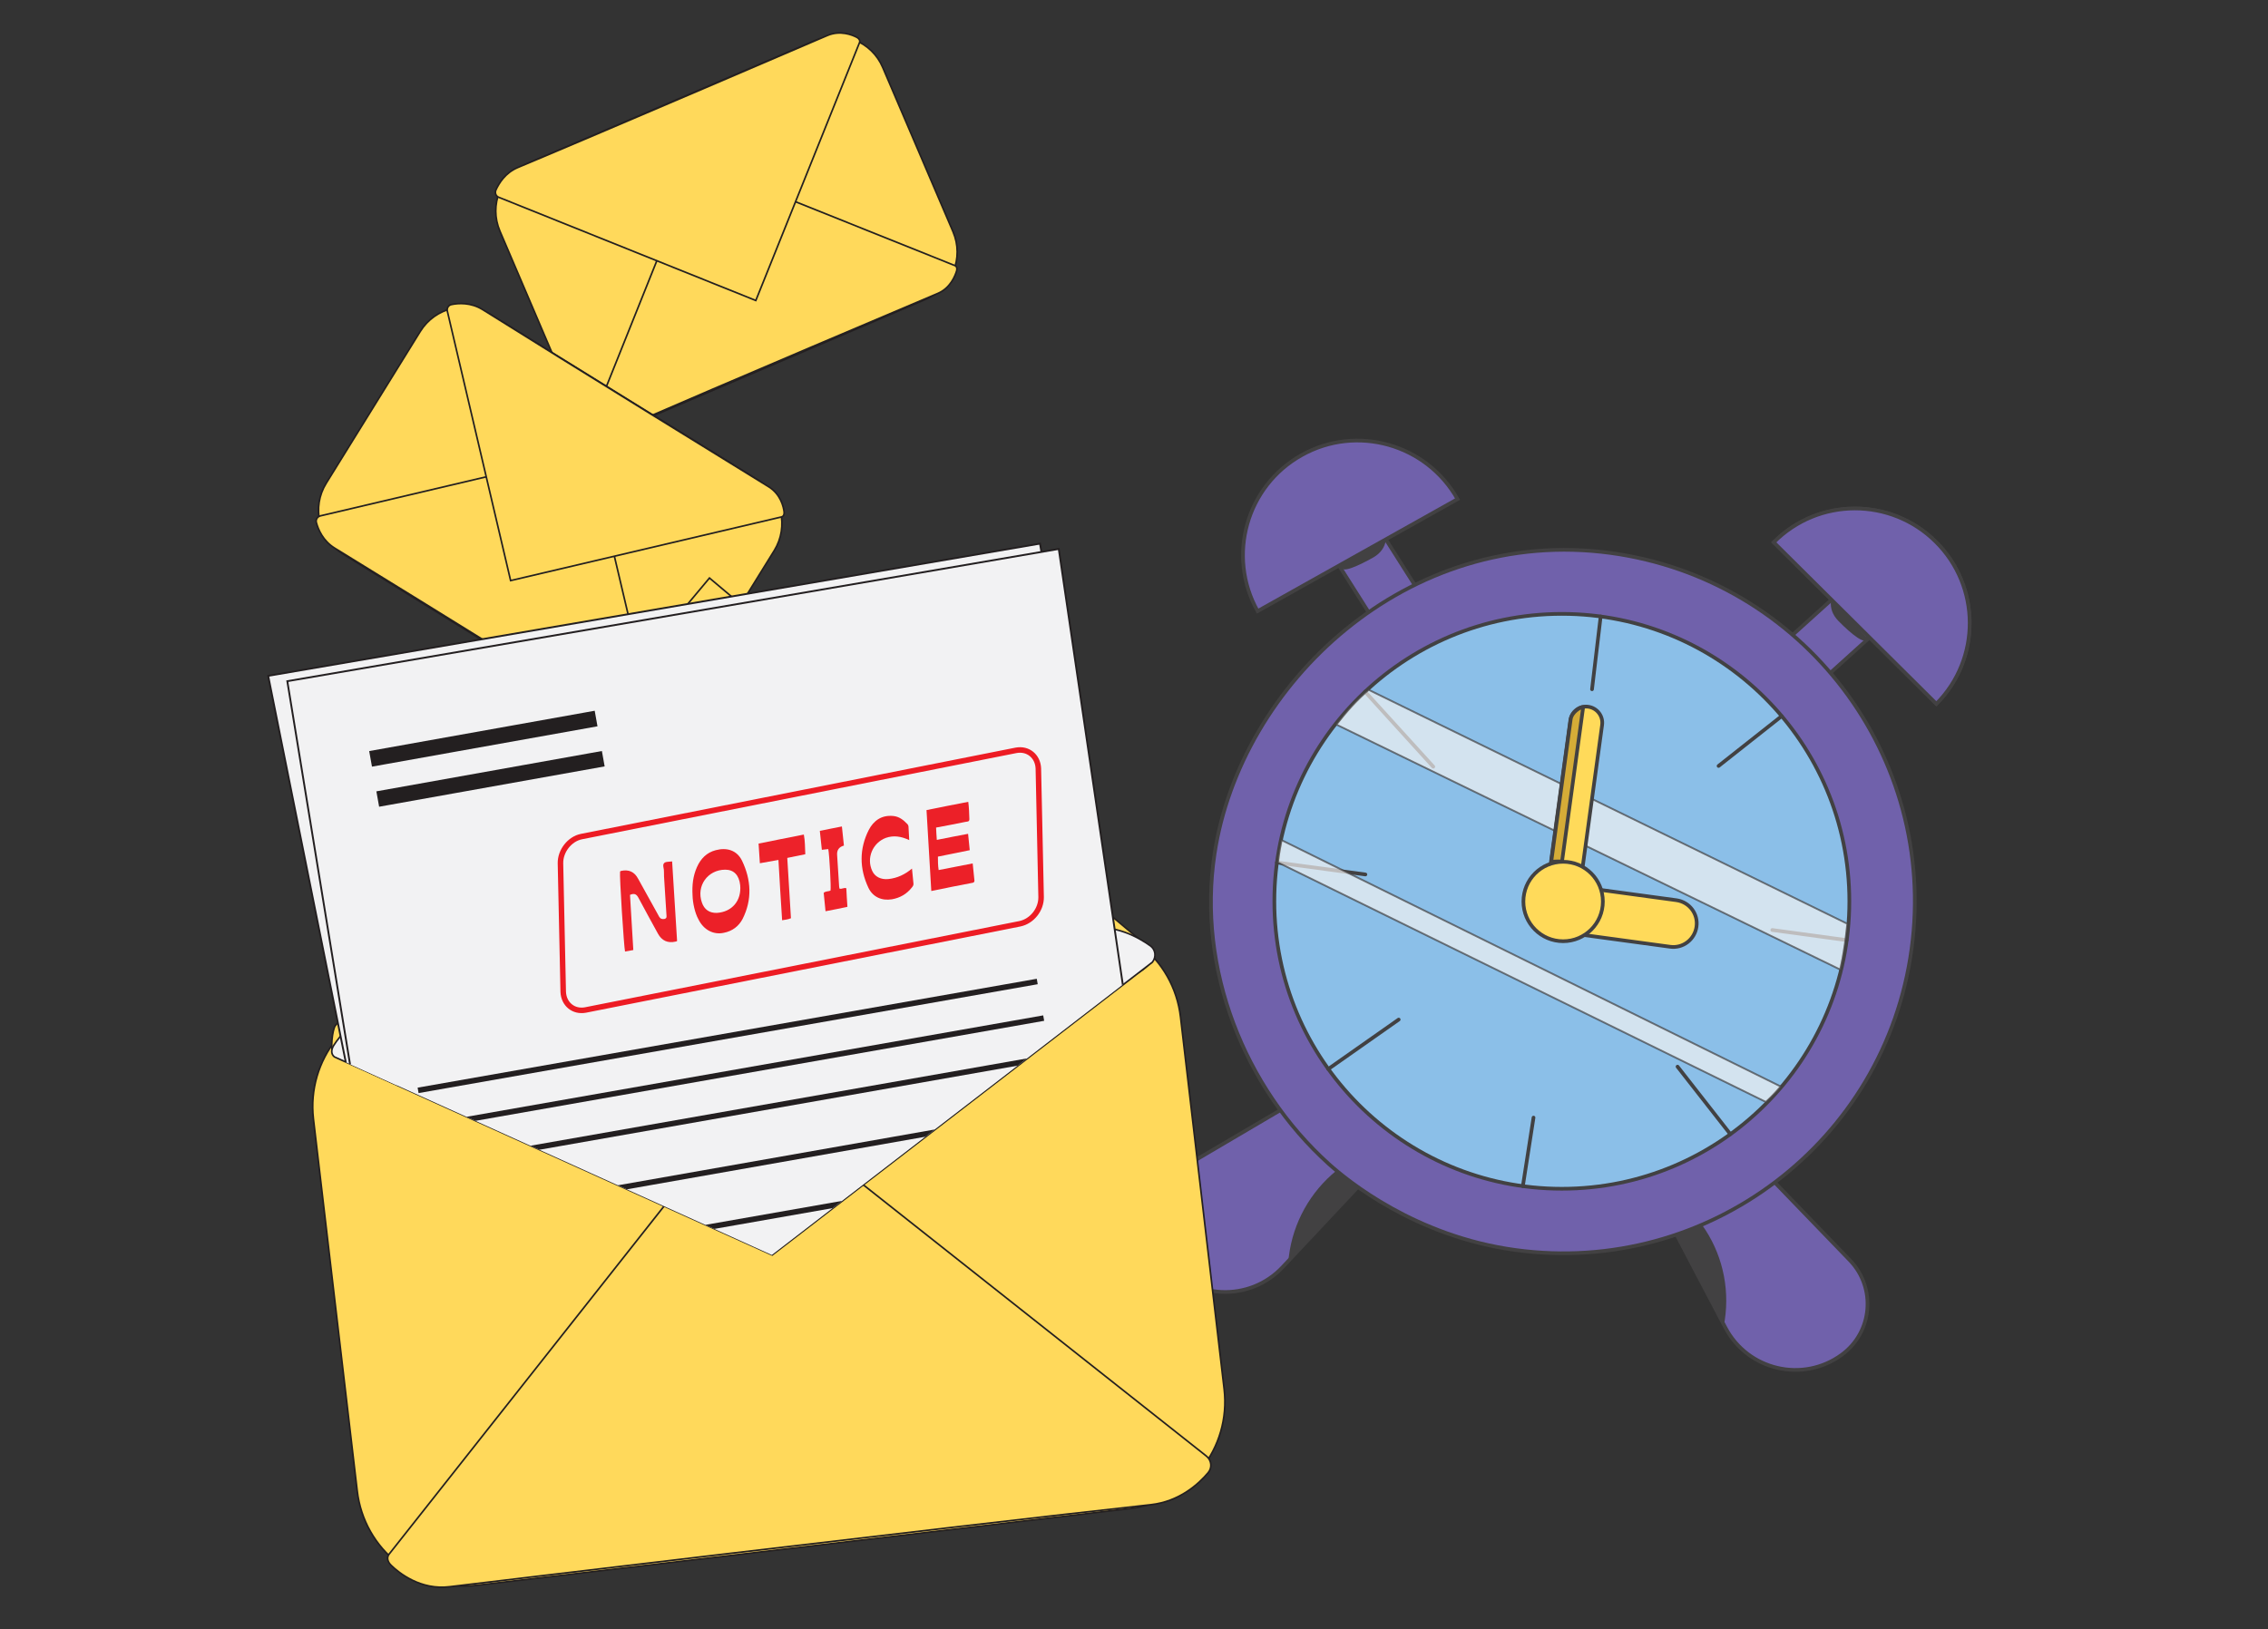 <?xml version="1.0" encoding="utf-8"?>
<!-- Generator: Adobe Illustrator 28.3.0, SVG Export Plug-In . SVG Version: 6.00 Build 0)  -->
<svg version="1.1" id="Layer_1" xmlns="http://www.w3.org/2000/svg" xmlns:xlink="http://www.w3.org/1999/xlink" x="0px" y="0px"
	 viewBox="0 0 1233 886" style="enable-background:new 0 0 1233 886;" xml:space="preserve">
<rect x="0" y="0" width="1233" height="886" fill="#333333" stroke="none"/>
<style type="text/css">
	.st0{fill:#FFD95B;stroke:#231F20;stroke-width:0.88;stroke-miterlimit:8.78;}
	.st1{fill:#7061AB;stroke:#424142;stroke-width:2;stroke-linecap:round;stroke-miterlimit:10;}
	.st2{fill:#FFFFFF;stroke:#424142;stroke-width:2;stroke-linecap:round;stroke-miterlimit:10;}
	.st3{fill:#8BBFE8;stroke:#424142;stroke-width:2;stroke-linecap:round;stroke-miterlimit:10;}
	.st4{fill:none;stroke:#424142;stroke-width:2;stroke-linecap:round;stroke-miterlimit:10;}
	.st5{opacity:0.7;fill:#F2F2F3;stroke:#424142;stroke-miterlimit:10;enable-background:new    ;}
	.st6{fill:#FFDA5A;stroke:#424142;stroke-width:2;stroke-linecap:round;stroke-miterlimit:10;}
	.st7{fill:#424142;stroke:#424142;stroke-linecap:round;stroke-miterlimit:10;}
	.st8{fill:#424142;}
	.st9{fill:#D5AC37;stroke:#424142;stroke-width:2;stroke-linecap:round;stroke-miterlimit:10;}
	.st10{fill:#F2F2F3;stroke:#231F20;stroke-width:0.88;stroke-miterlimit:8.78;}
	.st11{clip-path:url(#SVGID_00000058552351015141610350000005716297979896209064_);}
	.st12{fill:#F2F2F3;stroke:#231F20;stroke-miterlimit:10;}
	.st13{fill:#231F20;stroke:#231F20;stroke-width:1;stroke-miterlimit:10;}
	.st14{fill:#EC2028;}
	.st15{fill:#ED222A;}
	.st16{fill:none;stroke:#ED1C24;stroke-width:3;stroke-miterlimit:10;}
	.st17{fill:none;stroke:#231F20;stroke-width:3;stroke-miterlimit:10;}
</style>
<g>
	<g id="Layer_1-2_00000104700265856953683860000015801979449175385514_">
		<g>
			<g>
				<path class="st0" d="M479.9,36.7l38.2,89.3c6.1,14.2-0.5,30.6-14.7,36.7l-156.7,67c-14.2,6.1-30.6-0.5-36.7-14.7l-38.2-89.3
					c-6.1-14.2,0.5-30.6,14.7-36.7l156.7-67C457.4,15.9,473.9,22.5,479.9,36.7z"/>
				<path class="st0" d="M509.7,159.6c7-2.9,9.6-9.7,10.4-12.4c0.3-1.2,0.1-2.3-1-2.8L378.6,88.1l-56,139.7
					c-0.6,1.6,0.2,3.3,1.7,3.9c3.6,1.3,10.2,2.8,17-0.2C388.2,211.1,506.7,160.8,509.7,159.6L509.7,159.6z"/>
				<path class="st0" d="M449.8,19.3c7-3,13.7-0.3,16.2,1.1c1,0.6,1.7,1.6,1.3,2.7l-56.4,140.3l-139.7-56.1c-1.6-0.6-2.3-2.4-1.6-4
					c1.6-3.5,5-9.3,11.9-12.2C328.6,71.4,446.8,20.6,449.8,19.3L449.8,19.3z"/>
			</g>
			<g>
				<path class="st0" d="M420.9,299.4l-51.1,82.5c-8.1,13.1-25.4,17.2-38.5,9l-144.9-89.7c-13.1-8.1-17.2-25.4-9-38.5l51.1-82.5
					c8.1-13.1,25.4-17.2,38.5-9l144.9,89.7C425,269,429,286.3,420.9,299.4z"/>
				<path class="st0" d="M337.6,394.3c6.4,4.1,13.5,2.3,16.1,1.4c1.1-0.4,2-1.3,1.7-2.5L320.7,246l-146.5,34.5
					c-1.6,0.4-2.7,2-2.2,3.7c1,3.7,3.6,9.9,9.9,13.8C225.5,324.7,334.8,392.6,337.6,394.3L337.6,394.3z"/>
				<path class="st0" d="M417.9,264.7c6.5,4,8.1,11,8.4,13.8c0.1,1.2-0.3,2.3-1.5,2.6l-147.2,34.6l-34.4-146.5
					c-0.4-1.6,0.6-3.3,2.3-3.6c3.7-0.8,10.5-1.2,16.8,2.7C305.6,195.5,415.1,263,417.9,264.7L417.9,264.7z"/>
			</g>
			<g>
				<path class="st0" d="M477.9,429l14,53.4c3.9,14.9-5,30.2-20,34.1L367,544c-14.9,3.9-30.2-5-34.1-20l-14-53.4
					c-3.9-14.9,5-30.2,20-34.1l104.9-27.4C458.8,405.2,474,414.1,477.9,429z"/>
				<path class="st0" d="M484.2,513c5.4-1.3,8-5.9,8.8-7.8c0.3-0.8,0.3-1.7-0.4-2.1l-94.8-55.4L342.6,542c-0.6,1.1-0.3,2.4,0.8,3
					c2.5,1.3,7,3.1,12.3,1.7C391.5,537,482,513.6,484.2,513L484.2,513z"/>
				<path class="st0" d="M456.2,405.9c5.3-1.4,9.8,1.3,11.5,2.5c0.7,0.5,1.1,1.3,0.7,2.1l-55.5,94.7l-94.3-55.2
					c-1.1-0.6-1.4-2-0.7-3c1.5-2.3,4.6-6.1,9.9-7.5C363.7,430.3,454,406.5,456.2,405.9L456.2,405.9z"/>
			</g>
		</g>
	</g>
	<g id="Layer_1-2_00000030481462764028181100000015038994330975488672_">
		<g>
			<g>
				
					<rect x="737.5" y="284.2" transform="matrix(0.845 -0.535 0.535 0.845 -53.447 452.169)" class="st1" width="29.1" height="67.9"/>
				<path class="st1" d="M792.4,271.4l-108.7,60.9c-16.8-30-6.1-68,23.9-84.8C737.5,230.7,775.5,241.4,792.4,271.4z"/>
			</g>
			<g>
				
					<rect x="956.6" y="336.1" transform="matrix(0.742 -0.67 0.67 0.742 20.298 754.17)" class="st1" width="67.9" height="29.1"/>
				<path class="st2" d="M964.3,294.9l88.4,87.8c24.3-24.4,24.1-63.9-0.3-88.1S988.6,270.4,964.3,294.9z"/>
			</g>
			<path class="st1" d="M632.4,686.3L632.4,686.3c-12.9-16.3-8.5-40.2,9.4-50.7l74.6-43.9l33.1,41.7L697.3,689
				C679.4,708.1,648.7,706.8,632.4,686.3L632.4,686.3z"/>
			<path class="st1" d="M1001.2,736.7L1001.2,736.7c16.8-12.2,18.9-36.4,4.5-51.4L945.6,623l-43.1,31.3l35.5,67.6
				C950.2,745.1,980.1,752.1,1001.2,736.7L1001.2,736.7z"/>
			<path class="st1" d="M1039.2,516.1C1025,620.7,928.5,694,823.9,679.7c-54.5-7.4-91.4-37.7-101.5-46.8
				c-46-41.5-71.6-106.2-62.1-168.6c14-92.3,104.6-178.7,215.4-163.6C980.3,315,1053.5,411.4,1039.2,516.1L1039.2,516.1z"/>
			<circle class="st3" cx="849.1" cy="490.1" r="156.3"/>
			<line class="st4" x1="1003.9" y1="511.2" x2="963.5" y2="505.7"/>
			<line class="st4" x1="742.1" y1="376.1" x2="779.2" y2="416.9"/>
			<path class="st5" d="M1000.4,527.2L726.5,394c5.4-7,10.9-13.4,17.6-18.9l260.2,127.2C1002.5,519.7,1000.4,527.2,1000.4,527.2
				L1000.4,527.2z"/>
			<g>
				<path class="st6" d="M863.5,384.3L863.5,384.3c4.8,0.7,8.1,5.1,7.5,9.8l-10.9,79.6c-0.7,4.8-5.1,8.1-9.8,7.5l0,0
					c-4.8-0.7-8.1-5.1-7.5-9.8l10.9-79.6C854.3,387,858.7,383.6,863.5,384.3z"/>
				<path class="st6" d="M863.6,483l47.8,6.5c7,1,11.9,7.4,10.9,14.4v0c-1,7-7.4,11.9-14.4,10.9l-47.8-6.5c-7-1-11.9-7.4-10.9-14.4
					l0,0C850.2,486.9,856.6,482,863.6,483z"/>
			</g>
			<circle class="st6" cx="849.8" cy="490.2" r="21.6"/>
			<path class="st1" d="M964.3,294.9l88.4,87.8c24.3-24.4,24.1-63.9-0.3-88.1S988.6,270.4,964.3,294.9z"/>
			<line class="st4" x1="870.2" y1="335.2" x2="865.5" y2="374.8"/>
			<line class="st4" x1="827.9" y1="645" x2="833.7" y2="607.7"/>
			<line class="st4" x1="694.2" y1="469" x2="742.3" y2="475.5"/>
			<line class="st4" x1="968.6" y1="389.4" x2="934.3" y2="416.5"/>
			<line class="st4" x1="722.1" y1="581.3" x2="760.4" y2="554.4"/>
			<line class="st4" x1="940.7" y1="616.7" x2="912" y2="580"/>
			<path class="st7" d="M753,293.4l-23.7,14.1c-0.5,3.9,8,0.3,17.2-4.9C750.1,300.5,752.4,297.4,753,293.4L753,293.4z"/>
			<path class="st7" d="M1015,346.6c-0.5,3.9-7.8-1.8-15.2-9.3c-3-3.1-4.4-6.7-3.9-10.6"/>
			<path class="st8" d="M700.4,685.7l0.3-2.6c2.3-18.3,11.6-35,25.9-46.6l0,0l11.2,8.6L700.4,685.7L700.4,685.7z"/>
			<path class="st8" d="M937.3,720.3l0.4-2.6c2.7-18.2-1.7-36.8-12.5-51.8l0,0l-13.1,5.3L937.3,720.3L937.3,720.3z"/>
			<path class="st5" d="M960,599.2L694.8,469c0.4-4.6,1.3-9,1.9-12.2l271.4,134C964.3,595.5,960,599.2,960,599.2L960,599.2z"/>
			<path class="st9" d="M849.2,468.4l11.5-84c-1.5,0-6.3,2.8-6.8,6.8l-10.5,76.9C843.2,468.9,845,468.3,849.2,468.4z"/>
		</g>
	</g>
	<g>
		<g id="Layer_1-2">
			<g>
				<path class="st0" d="M221.9,543.4l354.9-41.7c32.2-3.8,61.3,19.2,65,51.4l23.7,202.2c3.8,32.2-19.2,61.3-51.4,65L259.2,862
					c-32.2,3.8-61.3-19.2-65-51.4l-23.8-202.2C166.7,576.3,189.7,547.2,221.9,543.4z"/>
				<path class="st0" d="M214.6,576.4c-15.8,1.5-29.5,0.5-33.5-3.8c-1.6-1.7-0.4-12.9,1.2-14.9l203.4-243.4l240.1,201.9
					c0.2,1.4,0.4,6.3-2,8.9c-5.4,6-23.5,11.1-26.8,17C490.1,551,221.4,575.7,214.6,576.4L214.6,576.4L214.6,576.4z"/>
				<path class="st0" d="M244.5,862.8c6.7-0.8,274.6-32.9,381.1-44.6c15.6-1.7,26.1-11.3,31.2-17.4c2.3-2.7,1.9-6.7-0.9-9L408.3,596
					L211.6,845c-1.6,2-0.8,4.4,1.1,6.2C216.9,855.3,228.7,864.8,244.5,862.8L244.5,862.8L244.5,862.8z"/>
				<path class="st10" d="M209.8,549.5c6.7-0.7,274.8-31.7,381.1-44.9c15.6-2,27.9,5,34.5,9.7c2.9,2.1,3.3,6.1,1.1,8.9L419.8,682.4
					l-238-107.7c-2-1.6-1.7-4.1-0.4-6.2C184.6,563.4,193.9,551.3,209.8,549.5L209.8,549.5L209.8,549.5z"/>
			</g>
		</g>
		<g>
			<g>
				<defs>
					<path id="SVGID_1_" d="M125.4,328.3c6.7-0.7,355.8-44.8,462.1-58c15.6-2,30.9,239.4,37.5,244.1c2.9,2.1,3.3,6.1,1.1,8.9
						L419.6,682.4l-238-107.7c-2-1.6-1.7-4.1-0.4-6.2c3.2-5.1-22.6-12.4-6.8-14.2l-4.9-10.3L125.4,328.3z"/>
				</defs>
				<clipPath id="SVGID_00000034802799656456555370000008293651149954049688_">
					<use xlink:href="#SVGID_1_"  style="overflow:visible;"/>
				</clipPath>
				<g style="clip-path:url(#SVGID_00000034802799656456555370000008293651149954049688_);">
					<polygon class="st12" points="606,532.4 191.3,594.1 145.8,367.5 565.4,295.6 					"/>
					<polygon class="st12" points="629.8,667.3 213.4,719.9 156.2,370.4 575.6,298.5 					"/>
					
						<rect x="205" y="419.9" transform="matrix(0.984 -0.176 0.176 0.984 -70.428 53.607)" class="st13" width="123.6" height="7.5"/>
					
						<rect x="201.1" y="398" transform="matrix(0.984 -0.176 0.176 0.984 -66.646 52.57)" class="st13" width="123.6" height="7.6"/>
					<g>
						<path class="st14" d="M503.7,440.5c7.6-1.6,15.1-3,22.7-4.5c0.4,3.1,0.5,6.3,0.6,9.3c0.1,1.7-1.3,1.4-2.1,1.6
							c-5.3,1.1-10.6,2.1-16,3.1c0.1,2.1,0.2,4.3,0.4,6.7c5.7-1.2,11.4-2.2,17-3.3l0.9,8.9c-6,1.2-11.6,2.3-17.3,3.5
							c0,2.4,0,4.7,0.4,7.3c6.3-1.2,12.5-2.4,18.5-3.6c0.3,3.1,0.6,6,0.9,8.8c0.1,0.7,0.2,1.4-0.8,1.7c-7.4,1.4-14.9,2.9-22.6,4.5
							C505.4,469.6,504.6,455.3,503.7,440.5L503.7,440.5z"/>
						<path class="st14" d="M376.5,486.8c-0.3-5.3,0.2-10.4,2.4-15.3c2-4.5,5.2-7.9,10.2-9.2c6-1.6,11.5,0,14.3,5.7
							c5,10.4,5.6,21.2,0.3,31.7c-2.1,4-5.6,6.6-10.1,7.5c-5.7,1.3-11.1-1.6-13.9-7.3C377.8,496.5,376.6,491,376.5,486.8z
							 M402.4,481.3c-0.6-5.5-3.5-8.4-8.1-8.4c-9.6,0-15.9,8.9-12.7,17.9c1.3,3.8,4.1,5.7,8.1,5.6
							C398,495.9,403.2,489.7,402.4,481.3L402.4,481.3z"/>
						<path class="st15" d="M368.1,511.7c-0.3,0.1-0.5,0.3-0.8,0.3c-4.3,1-7.5-0.5-9.6-4.3c-3.5-6.5-7.2-13-10.6-19.5
							c-1-1.9-2.2-2.7-4.6-1.6c0.6,9.9,1.2,19.9,1.8,30c-1.7,0.3-3.1,0.5-4.5,0.8c-0.6-2.4-3.1-41.4-2.7-43.5
							c0.1-0.1,0.2-0.2,0.4-0.3c4.2-1,7.4,0.4,9.4,4.2c3.6,6.4,7.1,12.8,10.7,19.3c0.3,0.4,0.4,0.9,0.7,1.3c0.7,1.2,1.6,1.5,2.9,1.3
							c1.6-0.4,1.1-1.6,1.1-2.5c-0.4-6.8-0.9-13.8-1.3-20.6c-0.1-1.7,0.1-3.4-0.3-4.9c-0.5-2.3,0.6-3,2.5-3.1
							c0.7-0.1,1.2-0.1,2.2-0.2C366.3,482.7,367.2,497.2,368.1,511.7L368.1,511.7z"/>
						<path class="st14" d="M495.8,472.3c0.3,2.9,0.6,5.6,0.8,8.1c0.1,0.9-0.3,1.5-0.8,2.1c-2.8,3.6-6.4,5.7-10.9,6.5
							c-5.5,0.9-10.4-1.2-12.8-6.3c-4.9-10.4-5-21.1,0.2-31.4c2.7-5.2,7.1-8.2,13.3-7.6c3.2,0.3,5.5,2.1,7.7,4.4
							c0.4,0.4,0.5,0.7,0.6,1.3c0.1,2.4,0.3,4.7,0.4,7.4c-4.3-2-8.4-2.7-12.7-1.2c-7.2,2.7-10.7,11-7.4,18c1.4,3.1,4.7,4.8,8.7,4.4
							C487.8,477.5,492,475.5,495.8,472.3L495.8,472.3z"/>
						<path class="st15" d="M430,499.3c-1.6,0.7-3.1,0.8-4.8,1.1c-0.7-11-1.4-21.7-2-32.8c-3.3,0.6-6.5,1.2-10.1,1.8
							c-0.3-3.6-0.4-7.1-0.7-10.7c8.2-1.6,16.2-3.3,24.6-4.9c0.7,3.5,0.6,7,0.8,10.7c-3.2,0.7-6.4,1.3-9.8,2
							C428.7,477.5,429.3,488.3,430,499.3L430,499.3z"/>
						<path class="st15" d="M458.8,459.8c-2.6,0.7-3.9,2.4-3.7,5.1c0.4,5.7,0.7,11.5,1.1,17.2c0,0.3,0.2,0.8,0.2,1.1
							c1.3,0.4,2.4-0.7,3.7-0.2c0.2,3.2,0.3,6.5,0.6,10.1c-4,0.9-7.8,1.6-11.9,2.4l-1-10c1.1-1,2.5-0.7,3.7-1.2
							c0.4-1.8-0.6-19.4-1.2-22.6l-3.5,0.4l-1.1-10.3c4.2-0.9,8.1-1.6,12-2.4L458.8,459.8L458.8,459.8z"/>
					</g>
					<path class="st16" d="M554.5,502.3l-236.2,46.9c-6.5,1.2-11.8-3.2-12.1-9.8l-1.5-70c-0.1-6.7,5-13.2,11.4-14.5L552.4,408
						c6.5-1.2,11.8,3.2,12.1,9.8l1.5,70C566.1,494.5,561.1,500.9,554.5,502.3z"/>
					<g>
						<line class="st17" x1="227.3" y1="592.9" x2="563.9" y2="533.7"/>
						<line class="st17" x1="230.9" y1="612.8" x2="567.4" y2="553.6"/>
						<line class="st17" x1="234.5" y1="634" x2="571.1" y2="574.8"/>
						<line class="st17" x1="239.7" y1="663" x2="576.2" y2="603.7"/>
						<line class="st17" x1="250.6" y1="690.9" x2="587.1" y2="631.8"/>
					</g>
				</g>
			</g>
		</g>
	</g>
</g>
</svg>
